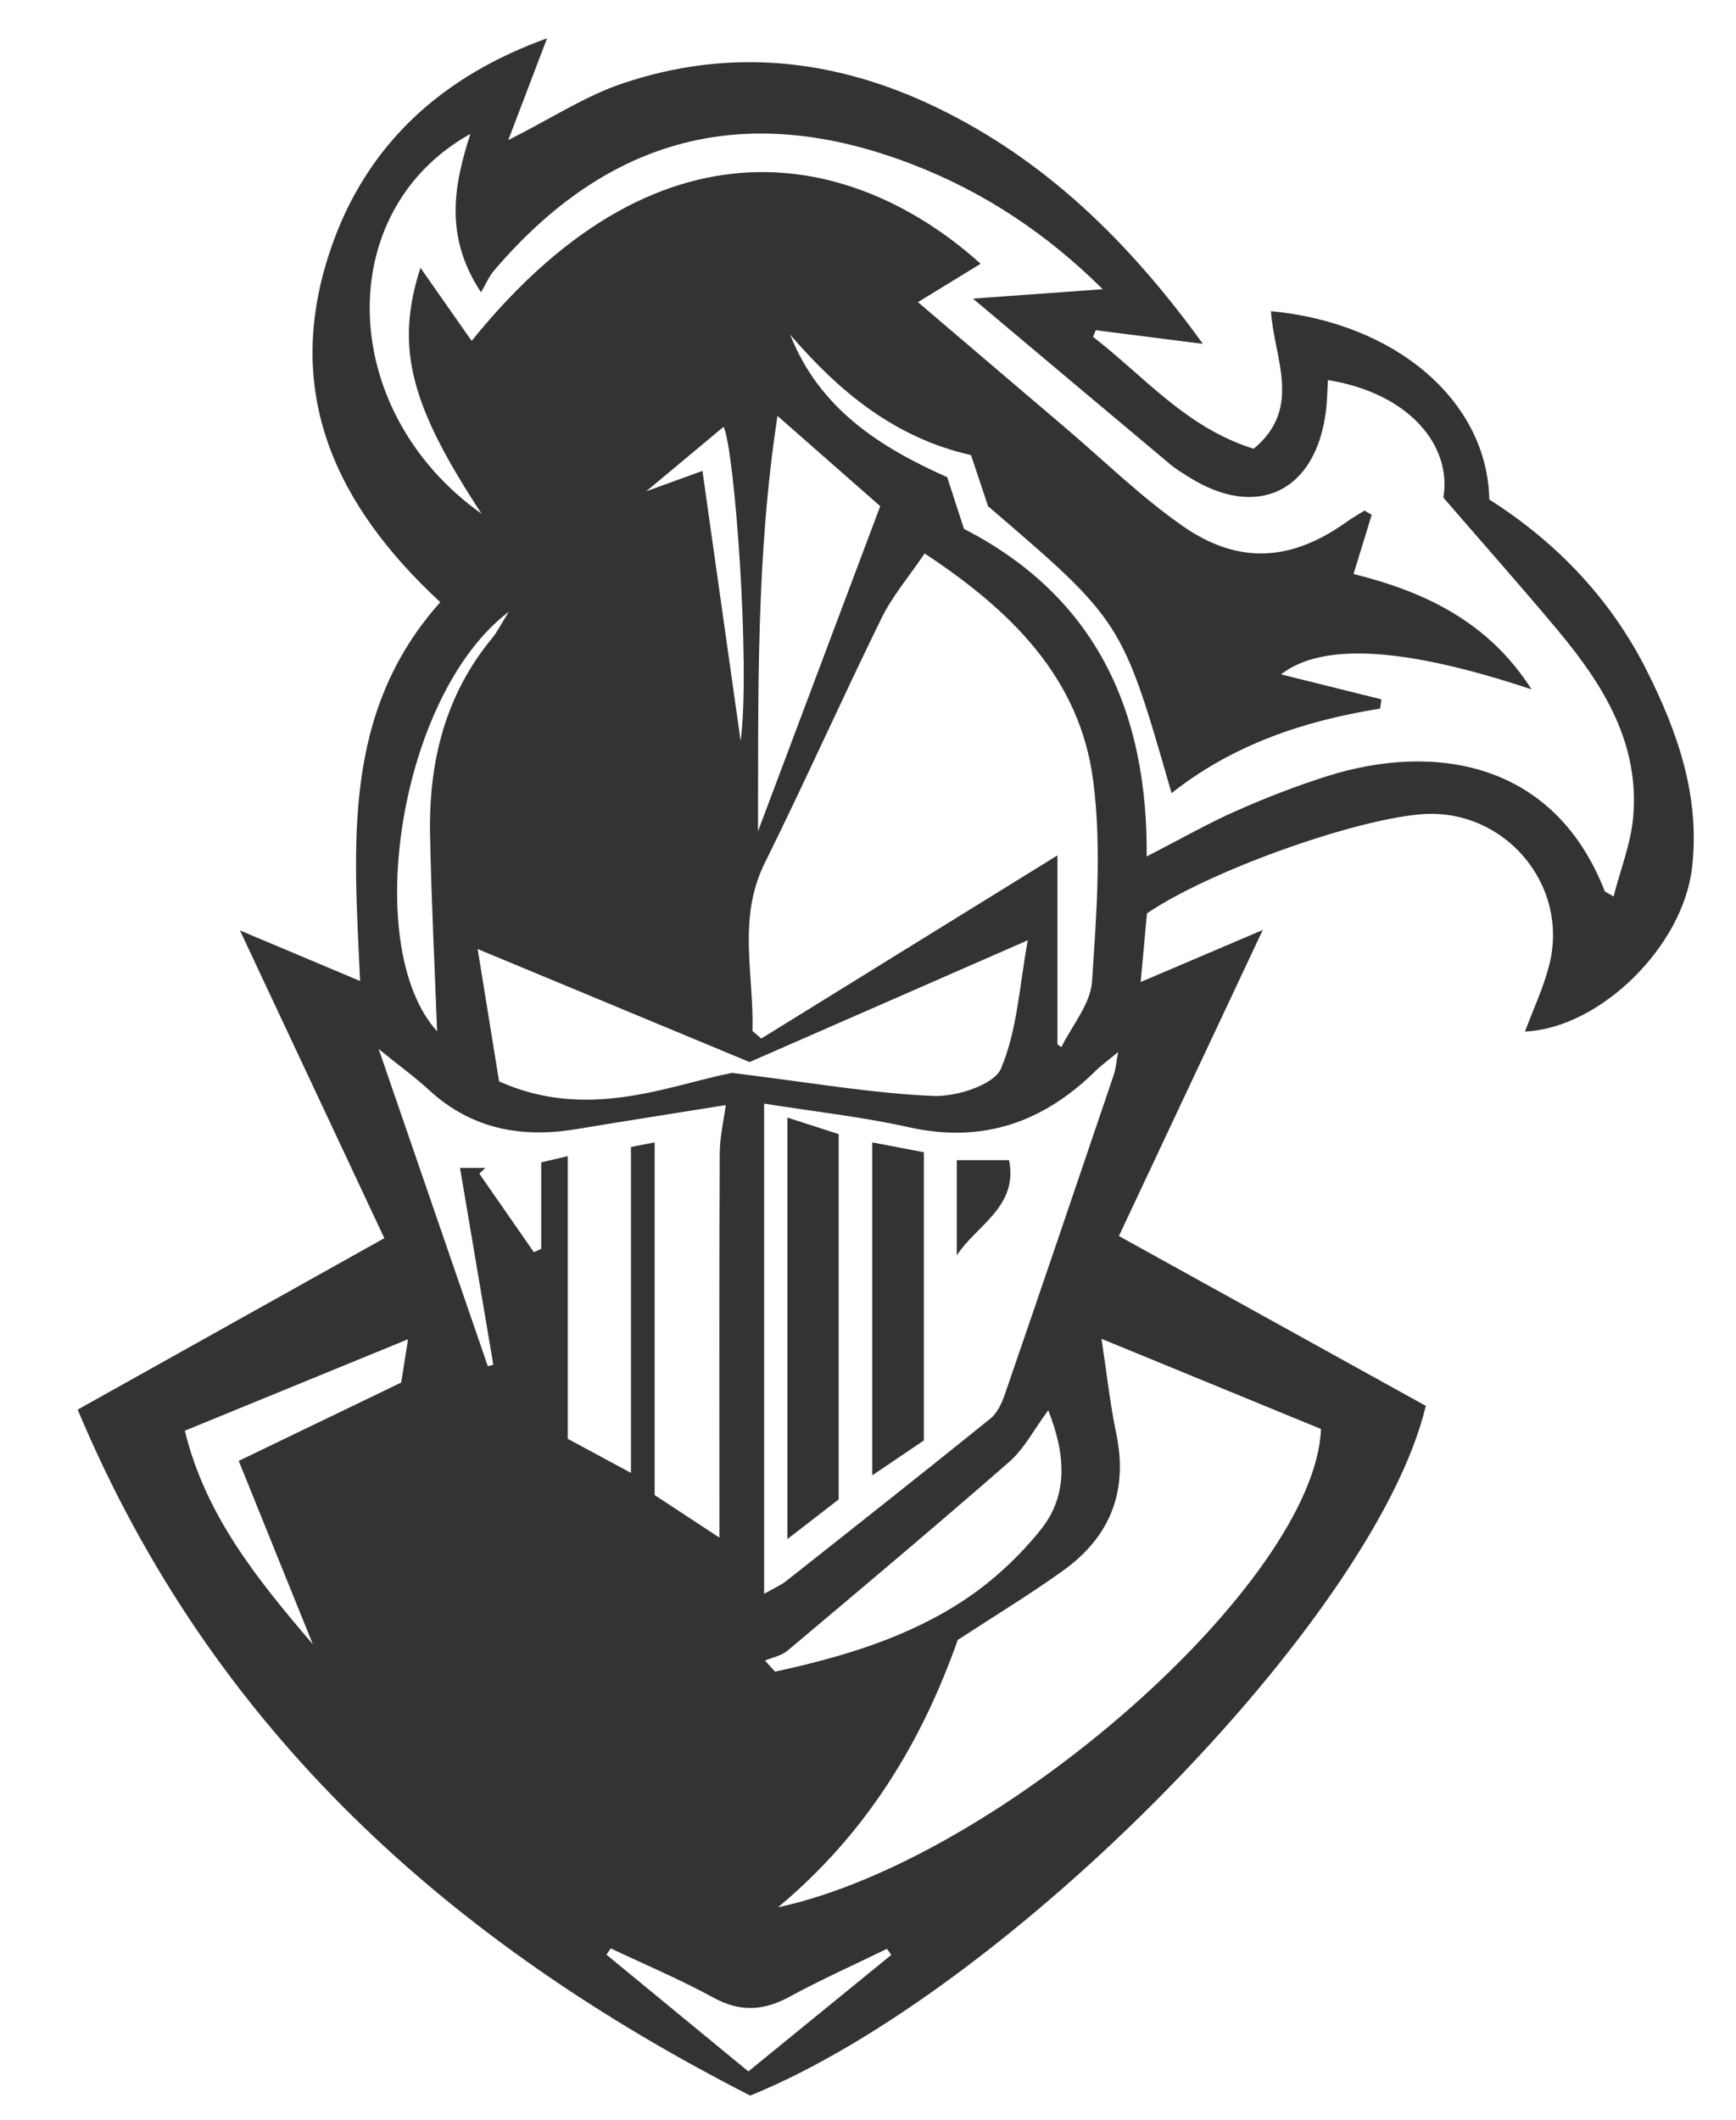 <?xml version="1.0" encoding="utf-8"?>
<!-- Generator: Adobe Illustrator 21.1.0, SVG Export Plug-In . SVG Version: 6.00 Build 0)  -->
<svg version="1.1" id="圖層_1" xmlns="http://www.w3.org/2000/svg" xmlns:xlink="http://www.w3.org/1999/xlink" x="0px" y="0px"
	 viewBox="0 0 344 420.077" enable-background="new 0 0 344 420.077" xml:space="preserve">
<g>
	<path fill="#333333" d="M15.393,279.324c20.887-11.676,40.528-22.655,60.767-33.968c-9.241-19.698-18.593-39.632-28.611-60.985
		c8.551,3.6,15.809,6.656,23.805,10.023c-1.166-26.587-3.791-53.075,15.896-75.064c-20.589-19.077-31.339-41.391-21.816-69.693
		c7.224-21.47,22.629-34.713,42.968-42.048c-2.387,6.268-4.826,12.672-7.682,20.172c8.682-4.388,15.254-8.716,22.464-11.166
		c21.297-7.237,42.225-5.024,62.345,4.675c21.689,10.456,38.263,26.723,52.829,46.867c-7.835-0.999-14.527-1.852-21.22-2.705
		c-0.185,0.437-0.37,0.874-0.556,1.311c10.07,7.749,18.361,17.961,31.836,22.184c9.812-8.087,3.967-18.078,3.438-27.262
		c24.739,2.308,42.864,17.789,43.263,37.318c13.235,8.421,24.02,19.6,31.211,33.919c6.152,12.25,10.6,24.989,8.957,39.07
		c-1.826,15.648-18.242,31.752-33.1,32.439c1.638-4.425,3.689-8.728,4.825-13.261c4.015-16.022-9.125-31.212-25.527-29.789
		c-13.902,1.206-42.239,11.437-54.213,19.64c-0.382,4.189-0.777,8.533-1.237,13.59c7.924-3.377,15.202-6.479,24.186-10.307
		c-10.014,21.306-19.294,41.05-28.504,60.643c20.494,11.342,40.798,22.578,60.815,33.655
		c-9.971,41.871-82.722,115.909-133.87,136.672C89.684,385.144,42.198,343.32,15.393,279.324z M95.434,101.813
		c-13.876-21.168-17.3-32.717-12.119-48.747c3.138,4.482,6.535,9.332,10.144,14.486c39.032-48.365,78.21-35.727,100.86-15.282
		c-4.138,2.531-8.439,5.162-12.428,7.601c10.479,8.932,19.875,16.956,29.289,24.959c7.705,6.551,14.987,13.717,23.256,19.458
		c11.105,7.71,21.561,6.895,32.457-0.903c1.118-0.8,2.327-1.476,3.493-2.209c0.474,0.282,0.948,0.564,1.422,0.846
		c-1.174,3.826-2.348,7.653-3.596,11.719c13.728,3.419,26.597,9.241,35.274,22.862c-25.605-8.521-41.6-9.227-49.641-2.972
		c6.277,1.561,13.08,3.253,19.882,4.945c-0.085,0.614-0.169,1.227-0.253,1.841c-15.017,2.395-29.116,7.098-41.324,16.751
		c-9.787-34.077-9.787-34.077-36.355-56.852c-1.113-3.335-2.252-6.751-3.38-10.135c-15.111-3.411-26.15-12.596-35.829-23.851
		c5.765,14.68,17.852,22.336,31.109,28.227c1.189,3.665,2.243,6.916,3.321,10.24c26.186,13.482,36.446,36.134,36.201,64.926
		c6.482-3.334,11.935-6.454,17.647-8.99c5.919-2.628,11.993-4.996,18.168-6.943c21.124-6.663,44.9-2.975,54.953,22.793
		c0.055,0.141,0.315,0.202,1.754,1.061c1.396-5.415,3.373-10.376,3.858-15.478c1.407-14.828-5.911-26.481-14.902-37.255
		c-6.969-8.35-14.196-16.485-22.681-26.305c1.737-10.32-6.811-20.709-22.878-23.292c-0.13,2.091-0.143,4.177-0.406,6.231
		c-2.032,15.883-13.617,21.453-27.065,13.035c-1.295-0.811-2.622-1.604-3.788-2.58c-12.666-10.604-25.303-21.244-39.082-32.827
		c8.923-0.646,16.937-1.227,25.722-1.863c-11.193-11.093-23.615-19.307-37.786-24.764c-32.8-12.631-60.141-5.601-82.9,21.143
		c-0.94,1.105-1.513,2.523-2.513,4.233C88.096,46.978,89.823,37,93.209,26.531C65.792,41.778,66.729,81.421,95.434,101.813z
		 M209.544,206.971c0.262,0.17,0.524,0.34,0.786,0.511c2.115-4.314,5.76-8.525,6.058-12.96c0.89-13.268,1.936-26.816,0.223-39.901
		c-2.657-20.291-16.249-33.648-33.39-44.947c-3.143,4.649-6.408,8.464-8.549,12.829c-7.887,16.086-15.178,32.465-23.134,48.515
		c-5.467,11.028-2.108,22.174-2.433,33.279c0.58,0.501,1.159,1.002,1.739,1.503c19.664-12.161,39.329-24.322,58.7-36.301
		C209.544,181.437,209.544,194.204,209.544,206.971z M154.165,377.948c44.339-9.592,106.412-64.587,107.599-94.784
		c-14.198-5.833-28.546-11.728-43.491-17.868c1.04,6.82,1.686,12.876,2.926,18.808c2.377,11.371-1.203,20.394-10.441,27.05
		c-6.632,4.778-13.65,9.021-20.978,13.819C182.755,344.84,172.02,363.072,154.165,377.948z M112.504,229.101
		c0,18.861,0,37.34,0,56.013c4.063,2.19,7.84,4.226,12.522,6.749c0-22.176,0-43.287,0-64.58c1.774-0.345,3.009-0.585,4.7-0.913
		c0,23.432,0,46.522,0,69.891c4.064,2.67,7.968,5.235,12.837,8.433c0-3.27,0-5.307,0-7.344c0-22.946-0.049-45.892,0.056-68.837
		c0.015-3.204,0.785-6.406,1.195-9.53c-9.595,1.54-19.549,3.086-29.484,4.748c-10.946,1.831-20.861,0.046-29.297-7.717
		c-2.735-2.517-5.765-4.712-9.996-8.135c7.573,22.005,14.601,42.425,21.629,62.846c0.363-0.095,0.725-0.19,1.088-0.285
		c-2.178-12.876-4.356-25.752-6.598-39.003c2.224,0,3.618,0,5.012,0c-0.396,0.377-0.792,0.755-1.187,1.132
		c3.601,5.186,7.202,10.371,10.803,15.557c0.487-0.214,0.973-0.428,1.46-0.642c0-5.664,0-11.327,0-17.157
		C109.107,229.892,110.538,229.559,112.504,229.101z M151.412,218.69c0,32.471,0,64.445,0,97.144c1.907-1.1,3.299-1.691,4.443-2.594
		c13.502-10.659,27.002-21.321,40.386-32.127c1.357-1.096,2.262-3.029,2.855-4.753c7.268-21.111,14.445-42.253,21.613-63.398
		c0.364-1.075,0.442-2.247,0.863-4.492c-2.095,1.733-3.327,2.605-4.386,3.65c-10.393,10.251-22.414,14.518-37.074,11.252
		C170.825,221.303,161.308,220.266,151.412,218.69z M148.531,210.455c-17.987-7.477-35.506-14.76-53.882-22.399
		c1.39,8.578,2.797,17.264,4.249,26.23c17.613,7.933,33.758,0.736,46.141-1.684c15.814,1.942,27.835,4.066,39.924,4.57
		c4.566,0.191,12.021-2.201,13.393-5.437c3.258-7.685,3.668-16.577,5.309-25.413C184.655,194.643,167.061,202.344,148.531,210.455z
		 M154.066,82.413c-4.244,27.689-3.798,54.609-3.857,82.3c8.258-21.966,16.19-43.066,24.215-64.413
		C168.635,95.214,161.827,89.233,154.066,82.413z M207.718,279.452c-2.881,3.894-4.763,7.63-7.681,10.18
		c-14.499,12.675-29.25,25.063-43.988,37.461c-1.195,1.005-2.967,1.324-4.471,1.961c0.668,0.731,1.337,1.463,2.005,2.194
		c13.24-2.882,26.245-6.707,37.624-14.281c5.604-3.731,10.772-8.561,14.995-13.813C211.845,296.138,211.07,287.951,207.718,279.452z
		 M80.854,265.382c-15.396,6.309-29.654,12.151-44.231,18.124c4.08,16.655,14.065,29.125,25.367,42.321
		c-5.222-12.923-9.947-24.618-14.683-36.339c11.531-5.562,21.81-10.52,32.193-15.527C79.924,271.272,80.301,268.886,80.854,265.382z
		 M148.293,410.467c10.124-8.255,19.224-15.674,28.324-23.093c-0.287-0.4-0.575-0.8-0.862-1.201
		c-6.453,3.147-13.024,6.078-19.322,9.509c-5.135,2.798-9.775,3.047-15.038,0.173c-6.601-3.604-13.564-6.544-20.37-9.771
		c-0.285,0.416-0.569,0.832-0.854,1.248C129.171,394.736,138.171,402.14,148.293,410.467z M86.614,204.358
		c-0.477-12.892-1.143-25.938-1.393-38.991c-0.274-14.296,2.944-27.604,12.31-38.924c0.98-1.184,1.666-2.612,3.307-5.233
		C79.143,137.615,71.412,187.548,86.614,204.358z M146.761,146.827c1.977-14.694-1.217-58.119-3.387-62.248
		c-4.414,3.683-9.357,7.806-15.313,12.775c4.16-1.51,7.058-2.563,11.134-4.043C141.76,111.451,144.181,128.577,146.761,146.827z"/>
	<path fill="#333333" d="M166.187,297.119c-3.184,2.464-6.338,4.905-10.157,7.859c0-28.116,0-55.459,0-83.524
		c3.596,1.163,6.767,2.188,10.157,3.284C166.187,248.778,166.187,272.638,166.187,297.119z"/>
	<path fill="#333333" d="M172.844,226.372c3.58,0.684,6.716,1.283,10.23,1.954c0,18.83,0,37.475,0,57.108
		c-2.735,1.849-6.132,4.146-10.23,6.916C172.844,270.063,172.844,248.625,172.844,226.372z"/>
	<path fill="#333333" d="M189.594,248.77c0-6.147,0-12.294,0-18.875c3.23,0,6.529,0,10.356,0
		C201.787,239.193,193.482,242.757,189.594,248.77z"/>
</g>
</svg>
